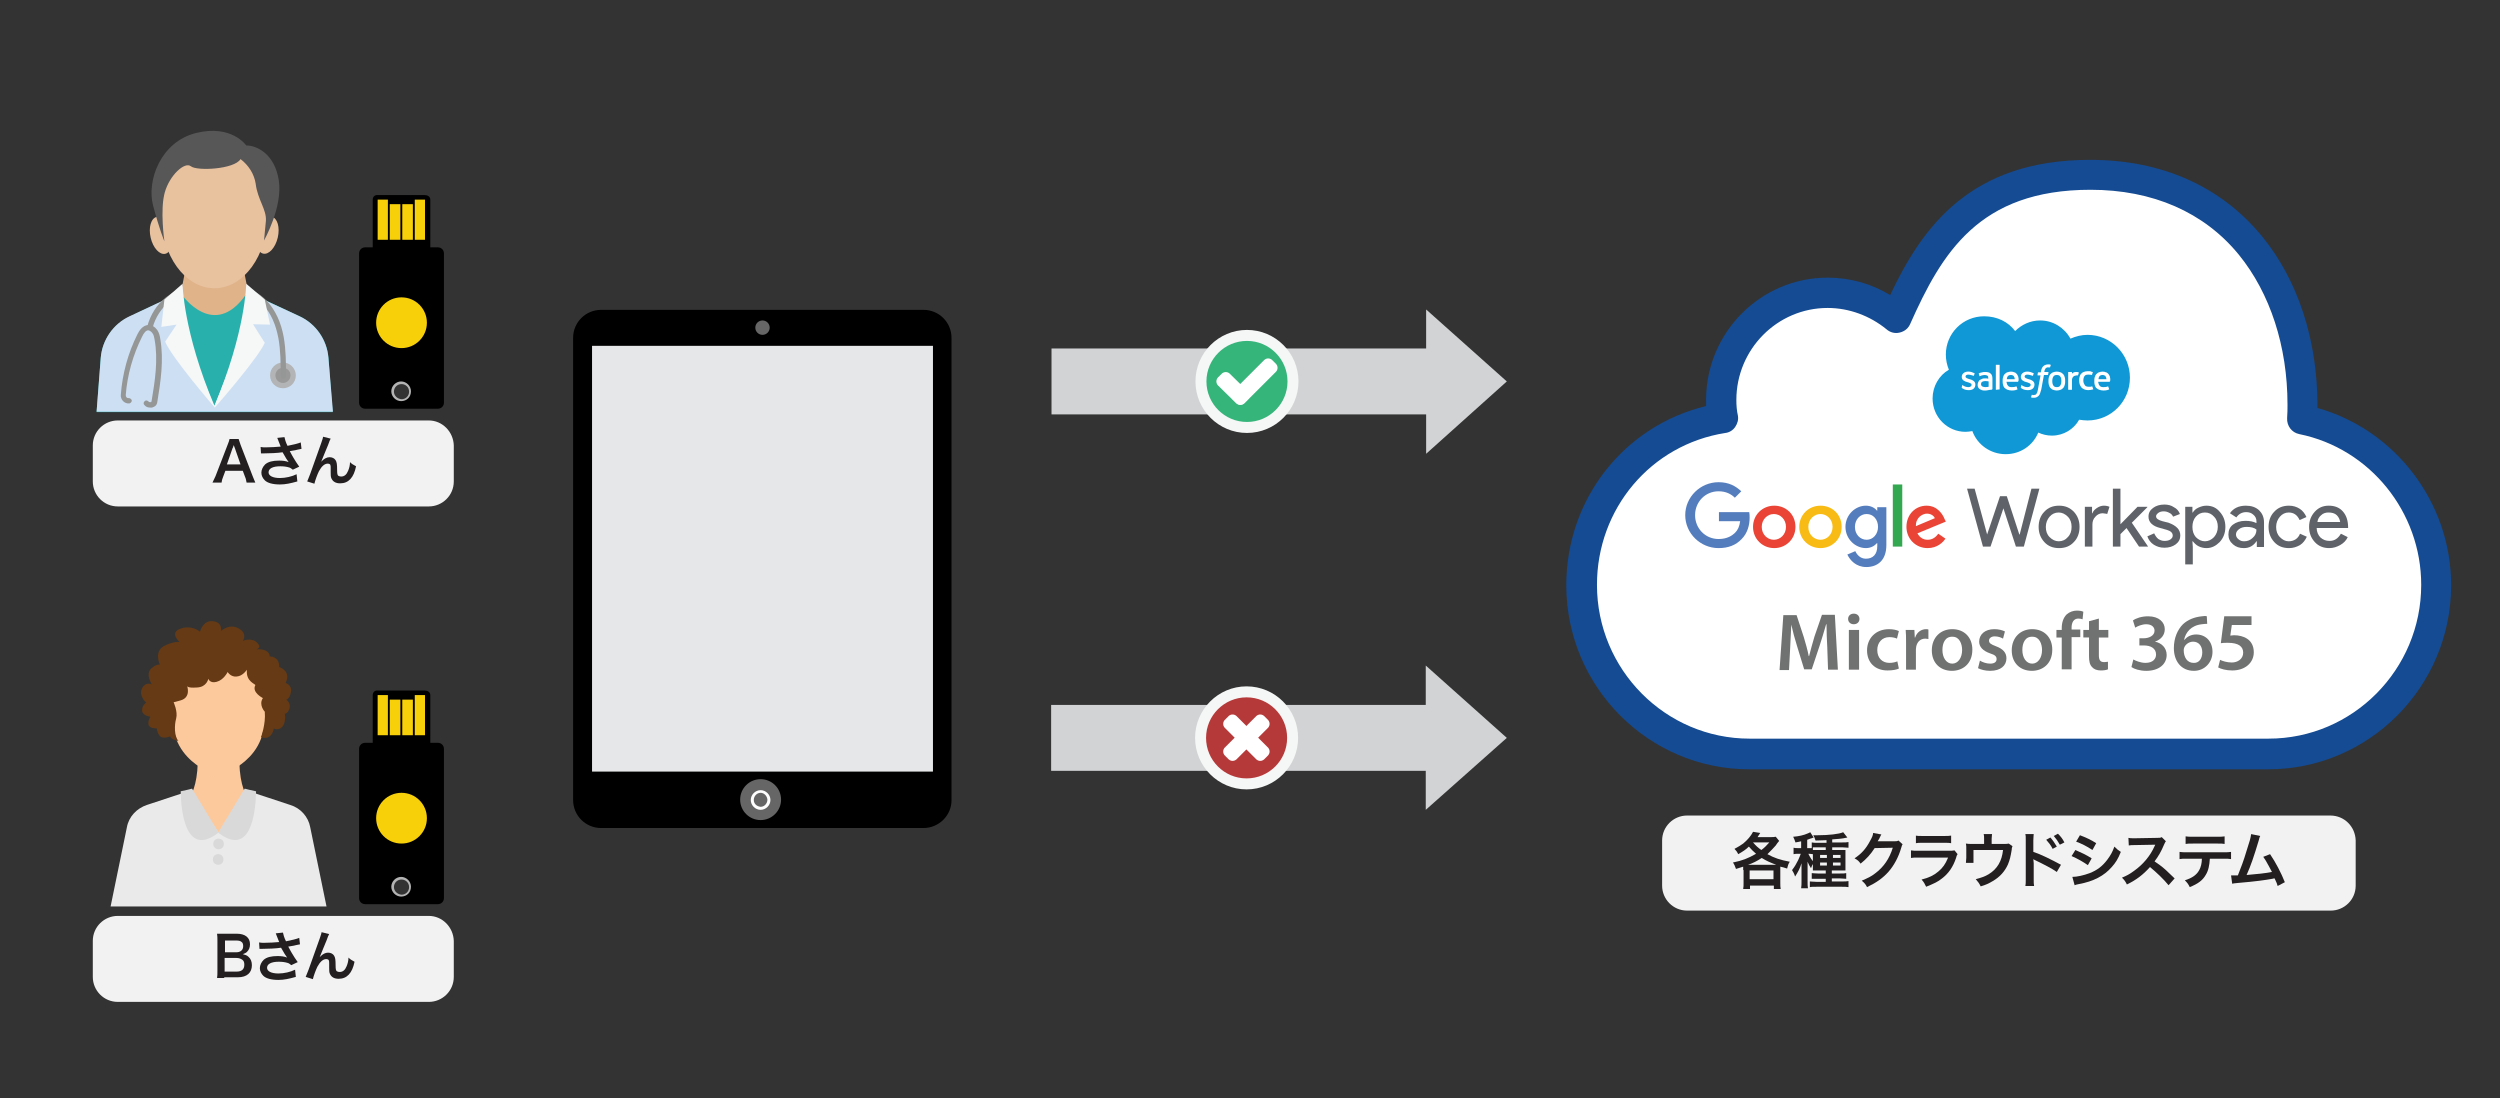 <?xml version="1.0" encoding="utf-8"?>
<!-- Generator: Adobe Illustrator 29.3.1, SVG Export Plug-In . SVG Version: 9.03 Build 55982)  -->
<svg version="1.0" id="Layer_1" xmlns="http://www.w3.org/2000/svg" xmlns:xlink="http://www.w3.org/1999/xlink" x="0px" y="0px"
	 viewBox="0 0 660 290" style="enable-background:new 0 0 660 290;" xml:space="preserve">
<rect x="0" y="0" width="660" height="290" fill="#333333" stroke="none"/>
<style type="text/css">
	.st0{fill:#F2F2F2;}
	.st1{fill:#E0B389;}
	.st2{fill:#28B1AC;}
	.st3{display:none;fill:#707582;}
	.st4{fill:#CDDFF3;}
	.st5{fill:#E8C19F;}
	.st6{fill:#575757;}
	.st7{fill:#B3B4B5;}
	.st8{fill:#999999;}
	.st9{fill:#959696;}
	.st10{fill:#F6F7F7;}
	.st11{fill:#231F20;}
	.st12{fill:none;stroke:#B3B3B4;stroke-miterlimit:10;}
	.st13{clip-path:url(#SVGID_00000058587558247669241380000011873319944134380423_);}
	.st14{fill:#F8D00A;}
	.st15{clip-path:url(#SVGID_00000013891292343313221620000008340564476427523739_);}
	.st16{fill:#FCC99D;}
	.st17{opacity:0.4;fill:#FCC99D;}
	.st18{fill:#653A15;}
	.st19{fill:#EAEAEA;}
	.st20{fill:#D9D9D9;}
	.st21{fill-rule:evenodd;clip-rule:evenodd;fill:#FFFFFF;}
	.st22{fill-rule:evenodd;clip-rule:evenodd;fill:#144B93;}
	.st23{fill:#E6E7E8;}
	.st24{fill:#666666;}
	.st25{fill:#FFFFFF;}
	.st26{fill:#D1D3D4;}
	.st27{fill:#36B57B;}
	.st28{fill:#F5F6F6;}
	.st29{fill:#B63939;}
	.st30{fill:#5F6369;}
	.st31{clip-path:url(#SVGID_00000013179014374454302810000011399156057321129624_);}
	.st32{clip-path:url(#SVGID_00000159442848749338405480000004972652724345803444_);}
	.st33{fill:#547DBE;}
	.st34{fill:#E94435;}
	.st35{fill:#F8BB15;}
	.st36{fill:#34A751;}
	.st37{fill:#707171;}
	.st38{fill:#0F98D5;}
</style>
<g>
	<path class="st0" d="M113.2,111H31.1c-3.6,0-6.6,2.9-6.6,6.6v9.5c0,3.6,2.9,6.6,6.6,6.6h82.1c3.6,0,6.6-2.9,6.6-6.6v-9.5
		C119.7,114,116.8,111,113.2,111z"/>
	<path class="st0" d="M113.2,241.8H31.1c-3.6,0-6.6,2.9-6.6,6.6v9.5c0,3.6,2.9,6.6,6.6,6.6h82.1c3.6,0,6.6-2.9,6.6-6.6v-9.5
		C119.7,244.8,116.8,241.8,113.2,241.8z"/>
	<path class="st0" d="M615.2,215.3H445.4c-3.6,0-6.6,2.9-6.6,6.6v11.9c0,3.6,2.9,6.6,6.6,6.6h169.9c3.6,0,6.6-2.9,6.6-6.6v-11.9
		C621.8,218.2,618.9,215.3,615.2,215.3z"/>
</g>
<g>
	<g>
		<path class="st1" d="M69.8,105.8V79.1l-4.3-2l-1.2-6.2H49l-1.2,6.2l-4.2,2v26.8L69.8,105.8z"/>
		<path class="st2" d="M87.8,108.7l-1.1-14.3c-0.4-4.7-3.3-8.9-7.6-10.9l-12-5.6v3.5h-1.4v1.8H45.6v-5l-11.4,5.4
			c-4.3,2-7.2,6.2-7.6,10.9l-1.1,14.3H87.8z"/>
		<path class="st2" d="M48,77.8c0,0,8.4,12.1,16.9,0h1.4l2.3,6.2l-15.8,5.1l-6-4.2C46.8,84.9,43.9,78.7,48,77.8z"/>
		<path class="st3" d="M86.7,94.4c-0.4-4.7-3.3-8.9-7.6-10.9l-11-5.1c-0.9,5.1-3,9.7-5.3,14.3c-1.1,2.1-2.1,4.3-3,6.4
			c-0.5,1.2-3.2,8.3-3.2,8.3s-4.4-10.8-5.1-12.9c-1.1-2.8-1.9-5.7-3.3-8.3c-0.2-0.5-0.5-0.9-0.8-1.3c-2.4-1-3.7-3-3.6-5.9l-9.6,4.5
			c-4.3,2-7.2,6.2-7.6,10.9l-1.1,14.3h62.4L86.7,94.4z"/>
		<path class="st4" d="M86.7,94.4c-0.4-4.7-3.3-8.9-7.6-10.9l-11-5.1c-0.9,5.1-3,9.7-5.3,14.3c-1.1,2.1-2.1,4.3-3,6.4
			c-0.5,1.2-3.2,8.3-3.2,8.3s-4.4-10.8-5.1-12.9c-1.1-2.8-1.9-5.7-3.3-8.3c-0.2-0.5-0.5-0.9-0.8-1.3c-2.4-1-3.7-3-3.6-5.9l-9.6,4.5
			c-4.3,2-7.2,6.2-7.6,10.9l-1.1,14.3h62.4L86.7,94.4z"/>
		<ellipse transform="matrix(0.228 -0.974 0.974 0.228 -5.98 116.69)" class="st5" cx="70.6" cy="62.1" rx="5" ry="2.8"/>
		<ellipse transform="matrix(0.974 -0.228 0.228 0.974 -13.048 11.333)" class="st5" cx="42.5" cy="62.1" rx="2.8" ry="5"/>
		<ellipse class="st5" cx="56.6" cy="56.8" rx="14" ry="19.3"/>
		<path class="st6" d="M69.7,63.5c0,0,5-8.9,3.9-15.9c-1.1-7-5.8-9.2-8.6-9.2c0,0-3.8-5.6-13.2-3.3c-9.4,2.3-13.1,12.6-11.4,19.1
			s3,9.5,3,9.5s-1.2-8.3,0.1-12.9s5.3-8.2,6.9-6.9c1.6,1.3,11.5,0.8,13.1-1.9c2.1,1.6,3.6,3.9,4,6.5c0.5,4.2,2.9,6.8,2.7,9.8
			C69.9,61.2,69.7,63.5,69.7,63.5z"/>
	</g>
	<path class="st7" d="M78.1,99.1c0,1.9-1.5,3.4-3.4,3.4c-1.9,0-3.4-1.5-3.4-3.4c0-1.9,1.5-3.4,3.4-3.4
		C76.6,95.7,78.1,97.3,78.1,99.1z"/>
	<path class="st8" d="M76.7,99.1c0,1.1-0.9,2-2,2c-1.1,0-2-0.9-2-2c0-1.1,0.9-2,2-2C75.8,97.1,76.7,98,76.7,99.1z"/>
	<path class="st9" d="M74.9,89c-0.7-3.9-2.2-7.1-4.4-9.5c-1.1-1.2-2.4-2.1-3.7-2.8c-0.3,0.4-0.7,0.7-1.1,1.1
		c1.4,0.6,2.7,1.5,3.8,2.7c2,2.2,3.3,5.1,4,8.8c0.6,3.3,0.6,6.7,0.6,10c0,0.4,0.3,0.7,0.7,0.7h0c0.4,0,0.7-0.3,0.7-0.7
		C75.5,95.9,75.5,92.4,74.9,89z"/>
	<g>
		<path class="st9" d="M39.6,107.6c-0.6,0-1.1-0.2-1.5-0.7c-0.3-0.3-0.2-0.7,0.1-1c0.3-0.3,0.7-0.2,1,0.1c0.1,0.1,0.3,0.2,0.5,0.2
			C40,106.1,40,106,40,106c0.9-5.4,1.8-11,0.8-16.4c-0.1-0.6-0.2-1.2-0.6-1.7c-0.3-0.4-0.8-0.7-1.1-0.7c-0.5,0-1.1,0.6-1.6,1.7
			c-2.4,4.8-3.9,10.1-4.3,15.4c0,0.3,0.1,0.5,0.2,0.6c0.2,0.2,0.4,0.2,0.6,0.2c0.4,0,0.7,0.3,0.8,0.6c0,0.4-0.3,0.7-0.6,0.8
			c-0.7,0.1-1.3-0.2-1.7-0.6c-0.4-0.4-0.7-1.1-0.6-1.7c0.4-5.5,1.9-11,4.4-16c0.5-1,1.4-2.3,2.8-2.4c0.9-0.1,1.8,0.5,2.4,1.3
			c0.5,0.7,0.7,1.6,0.8,2.3c1,5.7,0.1,11.4-0.8,16.9c-0.2,1-1.1,1.2-1.4,1.3C39.9,107.6,39.7,107.6,39.6,107.6z"/>
	</g>
	<path class="st9" d="M46.6,76.7c-1,0.5-1.9,1.1-2.8,1.8c-2.4,1.9-4.1,4.6-4.9,7.6c-0.1,0.4,0.1,0.8,0.5,0.9c0.1,0,0.1,0,0.2,0
		c0.3,0,0.6-0.2,0.7-0.5c0.7-2.7,2.3-5.1,4.4-6.9c0.9-0.8,2-1.4,3.1-1.8C47.4,77.4,47,77.1,46.6,76.7z"/>
	<path class="st10" d="M69.9,79.1L65,74.9l0,0c0,0-0.1,12.6-8.4,32.2c-8.3-19.6-8.4-32.2-8.4-32.2l0,0l-4.8,4.2l-0.8,7.2l4-0.6
		l-3,4.5c1.7,4.2,13.1,17.4,13.1,17.4c1.8-2,11.6-13.4,13.2-17.1l-3.1-4.9l4.5,0.1L69.9,79.1z"/>
</g>
<g>
	<path class="st11" d="M65.1,127.4c-0.1-0.5-0.2-1.1-0.4-1.5l-0.6-1.6h-4.6l-0.6,1.6c-0.3,0.7-0.3,0.9-0.4,1.5h-2.4
		c0.2-0.4,0.5-1,0.8-1.7l3.2-8.3c0.3-0.7,0.4-1.1,0.5-1.5H63c0.1,0.3,0.2,0.6,0.5,1.5l3.2,8.3c0.4,0.9,0.5,1.3,0.7,1.7H65.1z
		 M62,118.3c-0.1-0.2-0.1-0.3-0.3-0.8c-0.2,0.7-0.2,0.7-0.3,0.8l-1.5,4.3h3.6L62,118.3z"/>
	<path class="st11" d="M68.8,118c0.4,0.1,0.8,0.1,1.4,0.1c1.1,0,3-0.1,3.9-0.2c-0.2-0.6-0.9-2.2-0.9-2.3l1.9-0.2
		c0.1,0.5,0.3,1.3,0.8,2.3c1.5-0.3,2.8-0.6,3.5-0.9l0.2,1.7c-0.4,0.1-0.5,0.1-1,0.2c-0.2,0.1-0.9,0.2-2.1,0.4c0.5,1,0.9,1.6,1,1.8
		c0.4,0.7,1,1.6,1.5,2.3l-1.7,0.8c-0.4-0.3-0.6-0.5-1-0.6c-0.7-0.2-1.4-0.3-2.3-0.3c-2,0-3.1,0.6-3.1,1.6c0,0.9,1.1,1.5,3,1.5
		c1.5,0,3.2-0.4,4.4-1l0.2,1.9c-1.8,0.5-3.1,0.8-4.6,0.8c-1.9,0-3.3-0.4-4-1.1c-0.5-0.5-0.9-1.2-0.9-2c0-0.8,0.4-1.6,1-2.2
		c0.8-0.7,2-1,3.7-1c0.9,0,1.8,0.1,2.5,0.4c-0.6-0.8-0.6-0.9-1.6-2.6c-1.3,0.2-3.4,0.3-5.1,0.3c-0.4,0-0.4,0-0.6,0L68.8,118z"/>
	<path class="st11" d="M84.8,121.9c0.1-0.1,0.1-0.1,0.3-0.3c0.5-0.5,1.2-0.9,1.9-0.9c0.7,0,1.3,0.3,1.6,0.8c0.3,0.5,0.4,1,0.4,2.6
		c0,1,0.1,1.3,0.3,1.5c0.2,0.1,0.4,0.2,0.8,0.2c0.8,0,1.4-0.5,1.8-1.5c0.3-0.7,0.5-1.5,0.5-2.3c0.5,0.5,0.7,0.6,1.6,1.1
		c-0.6,3-2,4.5-4.2,4.5c-1.1,0-1.9-0.4-2.3-1.3c-0.2-0.4-0.2-0.9-0.2-1.6c0,0,0-0.1,0-0.1c0-0.5,0-0.9,0-1c0-0.4,0-0.7-0.1-0.9
		c-0.1-0.2-0.4-0.3-0.7-0.3c-0.8,0-1.6,0.7-2.3,2c-0.4,0.8-1,2.4-1.2,3.3l-1.9-0.6c0.2-0.4,0.3-0.8,0.8-2c3.3-9.2,3.3-9.2,3.4-9.8
		l2,0.5c-0.2,0.4-0.3,0.5-0.7,1.7C85.7,119.6,85.1,121.2,84.8,121.9L84.8,121.9z"/>
</g>
<g>
	<path class="st12" d="M103.5,103.4c0-1.4,1.1-2.5,2.5-2.5c1.4,0,2.5,1.1,2.5,2.5c0,1.4-1.1,2.5-2.5,2.5
		C104.6,105.8,103.5,104.7,103.5,103.4L103.5,103.4z"/>
	<g>
		<defs>
			<rect id="SVGID_1_" x="94.8" y="51.5" width="22.4" height="56.5"/>
		</defs>
		<clipPath id="SVGID_00000083769541086975101270000000808606339495165060_">
			<use xlink:href="#SVGID_1_"  style="overflow:visible;"/>
		</clipPath>
		<path style="clip-path:url(#SVGID_00000083769541086975101270000000808606339495165060_);" d="M105.9,105.9
			c-1.4,0-2.6-1.2-2.6-2.6c0-1.4,1.2-2.6,2.6-2.6c1.4,0,2.6,1.2,2.6,2.6C108.5,104.8,107.4,105.9,105.9,105.9L105.9,105.9z
			 M96.4,107.9l19.2,0c0.9,0,1.6-0.7,1.6-1.6l0-12.3l0-14.8l0-12.3c0-0.9-0.7-1.6-1.6-1.6l-2,0l0-12.6c0-0.8-0.7-1.2-1.5-1.2
			c-3.1,0-12.6,0-12.6,0c-0.6,0-1.1,0.5-1.1,1.2l0,12.6l-2,0c-0.9,0-1.6,0.7-1.6,1.6l0,12.3V94l0,12.3
			C94.8,107.2,95.5,107.9,96.4,107.9L96.4,107.9z"/>
	</g>
	<polygon class="st14" points="99.7,52.7 102.4,52.7 102.4,63.3 99.7,63.3 99.7,52.7 	"/>
	<polygon class="st14" points="109.5,52.7 112.2,52.7 112.2,63.3 109.5,63.3 109.5,52.7 	"/>
	<polygon class="st14" points="102.9,53.9 105.7,53.9 105.7,63.3 102.9,63.3 102.9,53.9 	"/>
	<polygon class="st14" points="106.2,53.9 109,53.9 109,63.3 106.2,63.3 106.2,53.9 	"/>
	<path class="st14" d="M99.3,85.2c0-3.7,3-6.7,6.7-6.7c3.7,0,6.7,3,6.7,6.7c0,3.7-3,6.7-6.7,6.7C102.3,91.9,99.3,88.9,99.3,85.2
		L99.3,85.2z"/>
</g>
<g>
	<path class="st11" d="M59.2,258.2c-0.8,0-1.3,0-1.9,0c0.1-0.6,0.1-1,0.1-2v-7.9c0-0.7,0-1.2-0.1-1.8c0.6,0,0.8,0,1.8,0h3.4
		c2.2,0,3.5,1,3.5,2.8c0,0.9-0.3,1.5-0.8,2c-0.3,0.3-0.6,0.4-1.1,0.6c0.7,0.2,1.1,0.3,1.5,0.7c0.6,0.5,0.9,1.3,0.9,2.2
		c0,2-1.3,3.2-3.7,3.2H59.2z M62.4,251.4c1.1,0,1.8-0.6,1.8-1.6c0-0.5-0.1-0.9-0.4-1.1c-0.3-0.3-0.8-0.4-1.4-0.4h-3v3.1H62.4z
		 M59.4,256.5h3.1c1.3,0,2-0.6,2-1.8c0-0.6-0.1-1-0.5-1.3c-0.4-0.3-0.9-0.5-1.6-0.5h-3.1V256.5z"/>
	<path class="st11" d="M68.4,248.8c0.4,0.1,0.8,0.1,1.4,0.1c1.1,0,3-0.1,3.9-0.2c-0.2-0.6-0.9-2.2-0.9-2.3l1.9-0.2
		c0.1,0.5,0.3,1.3,0.8,2.3c1.5-0.3,2.8-0.6,3.5-0.9l0.2,1.7c-0.4,0.1-0.5,0.1-1,0.2c-0.2,0.1-0.9,0.2-2.1,0.4c0.5,1,0.9,1.6,1,1.8
		c0.4,0.7,1,1.6,1.5,2.3l-1.7,0.8c-0.4-0.3-0.6-0.5-1-0.6c-0.7-0.2-1.4-0.3-2.3-0.3c-2,0-3.1,0.6-3.1,1.6c0,0.9,1.1,1.5,3,1.5
		c1.5,0,3.2-0.4,4.4-1l0.2,1.9c-1.8,0.5-3.1,0.8-4.6,0.8c-1.9,0-3.3-0.4-4-1.1c-0.5-0.5-0.9-1.2-0.9-2c0-0.8,0.4-1.6,1-2.2
		c0.8-0.7,2-1,3.7-1c0.9,0,1.8,0.1,2.5,0.4c-0.6-0.8-0.6-0.9-1.6-2.6c-1.3,0.2-3.4,0.3-5.1,0.3c-0.4,0-0.4,0-0.6,0L68.4,248.8z"/>
	<path class="st11" d="M84.4,252.7c0.1-0.1,0.1-0.1,0.3-0.3c0.5-0.5,1.2-0.9,1.9-0.9c0.7,0,1.3,0.3,1.6,0.8c0.3,0.5,0.4,1,0.4,2.6
		c0,1,0.1,1.3,0.3,1.5c0.2,0.1,0.4,0.2,0.8,0.2c0.8,0,1.4-0.5,1.8-1.5c0.3-0.7,0.5-1.5,0.5-2.3c0.5,0.5,0.7,0.6,1.6,1.1
		c-0.6,3-2,4.5-4.2,4.5c-1.1,0-1.9-0.4-2.3-1.3c-0.2-0.4-0.2-0.9-0.2-1.6c0,0,0-0.1,0-0.1c0-0.5,0-0.9,0-1c0-0.4,0-0.7-0.1-0.9
		c-0.1-0.2-0.4-0.3-0.7-0.3c-0.8,0-1.6,0.7-2.3,2c-0.4,0.8-1,2.4-1.2,3.3l-1.9-0.6c0.2-0.4,0.3-0.8,0.8-2c3.3-9.2,3.3-9.2,3.4-9.8
		l2,0.5c-0.2,0.4-0.3,0.5-0.7,1.7C85.3,250.4,84.7,252,84.4,252.7L84.4,252.7z"/>
</g>
<g>
	<path class="st12" d="M103.5,234.2c0-1.4,1.1-2.5,2.5-2.5c1.4,0,2.5,1.1,2.5,2.5s-1.1,2.5-2.5,2.5
		C104.6,236.6,103.5,235.5,103.5,234.2L103.5,234.2z"/>
	<g>
		<defs>
			<rect id="SVGID_00000102525841553858827150000003088327473860202923_" x="94.8" y="182.3" width="22.4" height="56.5"/>
		</defs>
		<clipPath id="SVGID_00000114036469133114674650000018168213206049936518_">
			<use xlink:href="#SVGID_00000102525841553858827150000003088327473860202923_"  style="overflow:visible;"/>
		</clipPath>
		<path style="clip-path:url(#SVGID_00000114036469133114674650000018168213206049936518_);" d="M105.9,236.7
			c-1.4,0-2.6-1.2-2.6-2.6c0-1.4,1.2-2.6,2.6-2.6c1.4,0,2.6,1.2,2.6,2.6C108.5,235.6,107.4,236.7,105.9,236.7L105.9,236.7z
			 M96.4,238.7l19.2,0c0.9,0,1.6-0.7,1.6-1.6l0-12.3l0-14.8l0-12.3c0-0.9-0.7-1.6-1.6-1.6l-2,0l0-12.6c0-0.8-0.7-1.2-1.5-1.2
			c-3.1,0-12.6,0-12.6,0c-0.6,0-1.1,0.5-1.1,1.2l0,12.6l-2,0c-0.9,0-1.6,0.7-1.6,1.6l0,12.3v14.8l0,12.3
			C94.8,238,95.5,238.7,96.4,238.7L96.4,238.7z"/>
	</g>
	<polygon class="st14" points="99.7,183.5 102.4,183.5 102.4,194.1 99.7,194.1 99.7,183.5 	"/>
	<polygon class="st14" points="109.5,183.5 112.2,183.5 112.2,194.1 109.5,194.1 109.5,183.5 	"/>
	<polygon class="st14" points="102.9,184.7 105.7,184.7 105.7,194.1 102.9,194.1 102.9,184.7 	"/>
	<polygon class="st14" points="106.2,184.7 109,184.7 109,194.1 106.2,194.1 106.2,184.7 	"/>
	<path class="st14" d="M99.3,216c0-3.7,3-6.7,6.7-6.7c3.7,0,6.7,3,6.7,6.7c0,3.7-3,6.7-6.7,6.7C102.3,222.7,99.3,219.7,99.3,216
		L99.3,216z"/>
</g>
<g>
	<g>
		<g>
			<g>
				<path class="st16" d="M63.2,199h-5.5h-5.5c0.4,13.4-5.4,14.4-5.4,14.4C50.4,218,57.5,225,57.5,225s7.4-6.6,11.1-11.6
					C68.6,213.4,62.8,212.4,63.2,199z"/>
				<path class="st17" d="M63.5,200.7c0-1,0-2,0-3.2h-5.8h-5.8c0,1.2,0,2.2,0,3.2c0.8,2.6,3.1,4.5,5.8,4.5
					C60.4,205.2,62.7,203.3,63.5,200.7z"/>
			</g>
			<g>
				<path class="st16" d="M73.7,185.4c-0.6-0.6-1.9-0.1-1.9-0.1s-0.3-6-3-9.6c-3.1-4.3-11-4-11-4s-7.8-0.3-11,4
					c-2.7,3.7-3,9.6-3,9.6s-1.3-0.5-1.9,0.1c-0.6,0.6-1.1,1.5,0.1,4.5c1.2,3,3.9,3,3.9,3c1.2,6.1,5.9,9,7.3,9.9
					c1.4,1,4.5,1.4,4.5,1.4s3.2-0.4,4.5-1.4c1.4-1,6.1-3.8,7.3-9.9c0,0,2.7,0,3.9-3C74.7,186.9,74.2,186,73.7,185.4z"/>
				<path class="st18" d="M65.2,176.8c0,0-1.1,1.7-2.7,1.8c-1.6,0.2-2.4-1.2-2.4-1.2s-1,2.1-2.9,2.6c-1.8,0.5-2.2-0.8-2.2-0.8
					s-0.4,2.2-3,2.3c-2.6,0.2-2.6-0.4-2.6-0.4s1.1,3-1.7,3.8c-2.7,0.8-1.9,0.4-1.9,0.4s1.2,2.6,0.7,4.4c-0.5,1.8-0.5,4.7,0.6,5.9
					c0,0-1.9-0.3-2.2-1.2c0,0-2,0.9-2.8-0.2c-0.8-1.1-0.7-1.9-0.7-1.9s-2,0.1-2.2-1c-0.2-1.1,0.5-2.1,0.5-2.1s-2.2-0.2-2.2-1.7
					c0-1.4,1.1-2,1.1-2s-2.1-1.8-1.1-3.8c1-1.9,2.6-1,2.6-1s-1.8-2.7-0.2-4.2c1.6-1.4,2.3-1,2.3-1s-1.6-3.4,1-4.9
					c2.6-1.4,4.2-1.1,4.2-1.1s-2.6-2.3-0.1-3.4c2.5-1.1,4.8,0,5.5,0.7c0,0,0.7-3.1,3.4-2.8c2.7,0.3,2.1,2.6,2.1,2.6s2.2-2.1,4.7-0.7
					c2.5,1.4,1.1,3.3,1.1,3.3s2.2-1,3.7,0.4c1.5,1.4-0.1,1.8-0.1,1.8s3.4-0.3,3.5,1.9c0,0,2.6-0.1,2.5,2.8c0,0,3.3,1,1.7,4.2
					c0,0,1.8,0.6,1.4,2.4c-0.3,1.8-1.2,2-1.2,2s1.3,1,0.8,2.4c-0.5,1.4-1.2,1.3-1.2,1.3s0.4,2.5-0.8,3.6c-1.2,1-2.1,0.3-2.1,0.3
					s-0.5,3.4-3.4,2.3c0,0,1.3-3.4,1-6.7c0,0-1.7-1.8-0.5-3.6c0,0-3-1.5-2-3.4C67.6,180.6,64.8,180,65.2,176.8z"/>
			</g>
		</g>
		<g>
			<path class="st19" d="M81.9,218.4c-0.5-2.8-2.6-5.1-5.3-5.9l-11.5-3.8l-7.4,11.1l-7.4-11.1l-11.5,3.8c-2.7,0.9-4.8,3.1-5.3,5.9
				l-4.3,20.9h28.5h28.5L81.9,218.4z"/>
			<circle class="st20" cx="57.6" cy="226.9" r="1.4"/>
			<circle class="st20" cx="57.7" cy="222.8" r="1.4"/>
			<g>
				<path class="st20" d="M50.7,208.2c0,0-2.3,0.6-3,0.7c0.1,5.9,1.5,17.5,10,10.9L50.7,208.2z"/>
				<path class="st20" d="M64.6,208.2c0,0,2.3,0.6,3,0.7c-0.1,5.9-1.5,17.5-10,10.9L64.6,208.2z"/>
			</g>
		</g>
	</g>
</g>
<g>
	<path class="st21" d="M643.1,154.5c0,24.7-19.8,44.6-44.3,44.6h-137c-24.5,0-44.3-20-44.3-44.6c0-22.3,16.2-40.7,37.3-44.1
		c-0.3-1.6-0.4-3.2-0.4-4.8c0-15.6,12.6-28.3,28.1-28.3c6.9,0,13.3,2.5,18.1,6.7c8.7-19.8,19.9-37.8,51.2-37.8c38,0,56,29.5,56,60.7
		c0,1.3-0.1,2.6-0.1,3.9C627.9,114.9,643.1,132.9,643.1,154.5"/>
	<path class="st22" d="M598.8,203.1h-137c-26.6,0-48.3-21.8-48.3-48.6c0-22.8,15.3-42.1,36.9-47.3c0-0.5,0-1.1,0-1.6
		c0-17.8,14.4-32.3,32.1-32.3c5.9,0,11.6,1.6,16.5,4.6c8.5-18,21.2-35.7,52.8-35.7c18.9,0,34.5,7,45.3,20.1
		c9.5,11.5,14.7,27.4,14.7,44.6c0,0.3,0,0.5,0,0.8c20.6,5.8,35.3,25,35.3,46.8C647.1,181.3,625.4,203.1,598.8,203.1z M482.5,81.3
		c-13.3,0-24.1,10.9-24.1,24.3c0,1.4,0.1,2.8,0.4,4.1c0.2,1.1-0.1,2.1-0.7,3c-0.6,0.9-1.6,1.5-2.6,1.6c-19.7,3.1-33.9,20-33.9,40.1
		c0,22.4,18.1,40.6,40.3,40.6h137c22.2,0,40.3-18.2,40.3-40.6c0-19.2-13.5-36-32.2-39.8c-2-0.4-3.3-2.2-3.2-4.2
		c0.1-1.3,0.1-2.5,0.1-3.6c0-15.4-4.6-29.4-12.8-39.5c-9.2-11.3-22.8-17.2-39.2-17.2c-29.5,0-39.3,16.8-47.6,35.4
		c-0.5,1.2-1.5,2-2.8,2.3c-1.2,0.3-2.5,0-3.5-0.9C493.7,83.4,488.2,81.3,482.5,81.3z"/>
</g>
<g>
	<path d="M243.8,218.6h-85.1c-4.1,0-7.4-3.3-7.4-7.4V89.2c0-4.1,3.3-7.4,7.4-7.4h85.1c4.1,0,7.4,3.3,7.4,7.4v121.9
		C251.3,215.2,247.9,218.6,243.8,218.6z"/>
	<path class="st23" d="M156.3,91.3h90v112.4h-90V91.3z"/>
	<circle class="st24" cx="201.3" cy="86.5" r="1.9"/>
	<circle class="st24" cx="200.8" cy="211.1" r="5.4"/>
	<path class="st25" d="M200.8,213.8c-1.4,0-2.6-1.2-2.6-2.6c0-1.4,1.2-2.6,2.6-2.6s2.6,1.2,2.6,2.6
		C203.4,212.6,202.2,213.8,200.8,213.8L200.8,213.8z M200.8,209.3c-1,0-1.8,0.9-1.8,1.9c0,1,0.8,1.7,1.8,1.8c1,0,1.8-0.9,1.8-1.9
		C202.5,210.1,201.7,209.3,200.8,209.3z"/>
</g>
<rect x="277.6" y="92" class="st26" width="102.3" height="17.4"/>
<polygon class="st26" points="397.8,100.7 376.5,81.7 376.5,119.8 "/>
<rect x="277.5" y="186.1" class="st26" width="102.3" height="17.4"/>
<polygon class="st26" points="397.8,194.8 376.4,175.7 376.4,213.8 "/>
<g>
	<path class="st27" d="M341.4,100.7c0,6.7-5.4,12.2-12.2,12.2c-6.7,0-12.2-5.4-12.2-12.2c0-6.7,5.4-12.2,12.2-12.2c0,0,0,0,0,0
		C335.9,88.6,341.4,94,341.4,100.7z"/>
	<path class="st28" d="M329.2,114.3c-7.5,0-13.6-6.1-13.6-13.6c0-7.5,6.1-13.6,13.6-13.6c7.5,0,13.6,6.1,13.6,13.6c0,0,0,0,0,0
		C342.8,108.2,336.7,114.3,329.2,114.3z M329.2,90c-5.9,0-10.7,4.8-10.7,10.7c0,5.9,4.8,10.7,10.7,10.7c5.9,0,10.7-4.8,10.7-10.7
		c0,0,0,0,0,0C339.9,94.8,335.1,90,329.2,90z"/>
	<path class="st25" d="M329.5,103.4c0.5,0.6,0.5,1.4,0,2l-1.1,1.1c-0.6,0.5-1.4,0.5-2,0l-4.9-4.8c-0.5-0.6-0.5-1.4,0-2l1.1-1.1
		c0.6-0.5,1.4-0.5,2,0L329.5,103.4z"/>
	<path class="st25" d="M333.8,95c0.6-0.5,1.4-0.5,2,0l1.1,1.1c0.5,0.6,0.5,1.4,0,2l-8.4,8.4c-0.6,0.5-1.4,0.5-2,0l-1.1-1.1
		c-0.5-0.6-0.5-1.4,0-2L333.8,95z"/>
</g>
<g>
	<path class="st29" d="M341.2,194.8c0,6.7-5.4,12.2-12.2,12.2c-6.7,0-12.2-5.4-12.2-12.2s5.4-12.2,12.2-12.2c0,0,0,0,0,0
		C335.8,182.6,341.2,188.1,341.2,194.8z"/>
	<path class="st28" d="M329.1,208.4c-7.5,0-13.6-6.1-13.6-13.6s6.1-13.6,13.6-13.6c7.5,0,13.6,6.1,13.6,13.6
		C342.7,202.3,336.6,208.4,329.1,208.4L329.1,208.4z M329.1,184.1c-5.9,0-10.7,4.8-10.7,10.7s4.8,10.7,10.7,10.7
		c5.9,0,10.7-4.8,10.7-10.7C339.8,188.9,335,184.1,329.1,184.1z"/>
	<path class="st25" d="M331.7,189c0.6-0.5,1.4-0.5,2,0l1.1,1.1c0.5,0.6,0.5,1.4,0,2l-8.4,8.4c-0.6,0.5-1.4,0.5-2,0l-1.1-1.1
		c-0.5-0.6-0.5-1.4,0-2L331.7,189z"/>
	<path class="st25" d="M323.3,192.1c-0.5-0.6-0.5-1.4,0-2l1.1-1.1c0.6-0.5,1.4-0.5,2,0l8.4,8.4c0.5,0.6,0.5,1.4,0,2l-1.1,1.1
		c-0.6,0.5-1.4,0.5-2,0L323.3,192.1z"/>
</g>
<g>
	<path class="st11" d="M460.2,229.7c0-0.3,0-0.6,0-0.9c-0.7,0.2-1,0.3-1.9,0.6c-0.3-0.8-0.4-1.1-0.8-1.7c2.5-0.5,4-1.1,6.1-2.3
		c-0.8-0.7-1.3-1.2-1.9-1.9c-0.8,0.8-1.6,1.3-2.8,2c-0.3-0.6-0.5-0.9-1-1.4c1.1-0.6,1.6-0.9,2.3-1.4c1.2-1,2.1-2.1,2.6-3.1l1.9,0.3
		c-0.4,0.6-0.5,0.8-0.7,1.1h3.4c0.6,0,1,0,1.4-0.1l0.9,1.1c-0.2,0.3-0.4,0.4-0.9,1.2c-0.5,0.6-1.4,1.5-2.2,2.3c1.8,1,3.3,1.5,5.9,2
		c-0.4,0.6-0.5,1-0.7,1.8c-0.9-0.3-1.3-0.4-1.8-0.5c0,0.3,0,0.6,0,1.1v3.2c0,0.7,0,1.1,0.1,1.6h-1.8v-0.9h-6.3v0.9h-1.8
		c0.1-0.5,0.1-1,0.1-1.6V229.7z M468.9,228.3c-1.8-0.7-2.5-1-3.8-1.8c-1.2,0.8-2.4,1.4-3.6,1.8h7.1H468.9z M461.9,232.1h6.3v-2.3
		h-6.3V232.1z M462.8,222.4c0.8,0.9,1.3,1.4,2.2,2c0.8-0.6,1.3-1.1,2.1-2L462.8,222.4L462.8,222.4z"/>
	<path class="st11" d="M478.6,225.5c-0.3,0-0.6-0.1-1-0.1h-0.2c0.6,1.2,0.9,1.6,1.5,2.3c-0.4,0.5-0.6,0.9-0.8,1.5
		c-0.4-0.6-0.6-1-0.9-1.7c0,0.4,0,0.5,0,0.9c0,0.1,0,0.3,0,0.5c0,0.3,0,0.5,0,0.6v3.1c0,0.9,0,1.4,0.1,1.9h-1.8
		c0.1-0.6,0.1-1.1,0.1-1.9v-2.5c0-0.8,0-0.8,0-1.2c0-0.4,0-0.6,0-1c-0.4,1.3-0.9,2.3-1.7,3.5c-0.2-0.7-0.5-1.2-0.8-1.7
		c0.7-0.9,1.1-1.6,1.6-2.6c0.3-0.6,0.5-1.2,0.7-1.7h-0.7c-0.4,0-0.8,0-1.2,0.1v-1.7c0.4,0.1,0.7,0.1,1.2,0.1h0.8v-1.8
		c-0.5,0.1-0.8,0.2-1.5,0.3c-0.2-0.6-0.3-0.9-0.6-1.5c1.4-0.1,2.8-0.4,3.9-0.9c0.3-0.1,0.4-0.2,0.6-0.3l0.9,1.4
		c-0.1,0-0.4,0.2-0.9,0.3c-0.2,0.1-0.3,0.1-0.8,0.3v2.2h0.3c0.4,0,0.6,0,0.9,0v-1.5c0.4,0.1,0.9,0.1,1.5,0.1h2.4v-0.7
		c-0.9,0-1.4,0.1-2.9,0.1c-0.2-0.6-0.3-0.9-0.6-1.4c0.6,0,1.1,0,1.3,0c2.6,0,5.6-0.3,6.6-0.8l1.1,1.4c-0.1,0-0.1,0-0.5,0.1
		c-0.8,0.2-2.1,0.3-3.5,0.4v0.8h2.7c0.6,0,1.2,0,1.6-0.1v1.5c-0.4,0-0.9-0.1-1.5-0.1h-2.8v0.7h2c0.8,0,1.1,0,1.5,0
		c0,0.4,0,0.6,0,1.3v2.6c0,0.8,0,1.1,0,1.5c-0.4,0-0.7,0-1.4,0h-2.2v0.8h2.2c0.8,0,1.2,0,1.6-0.1v1.5c-0.5,0-1-0.1-1.6-0.1h-2.2v0.8
		h2.7c0.7,0,1.3,0,1.7-0.1v1.6c-0.5-0.1-1-0.1-1.8-0.1h-6.6c-0.8,0-1.4,0-1.8,0.1v-1.5c0.4,0,1,0.1,1.7,0.1h2.5v-0.8h-2.1
		c-0.7,0-1.1,0-1.6,0v-1.5c0.4,0,0.8,0.1,1.6,0.1h2.1v-0.8h-2c-0.7,0-1,0-1.4,0c0-0.4,0-0.8,0-1.5v-2.5c0-0.7,0-1,0-1.4
		c0.4,0,0.8,0,1.5,0h1.9v-0.7H480c-0.5,0-1,0-1.4,0V225.5z M480.5,225.7v0.8h1.8v-0.8H480.5z M480.5,227.7v0.8h1.8v-0.8H480.5z
		 M485.9,226.5v-0.8h-2v0.8H485.9z M485.9,228.5v-0.8h-2v0.8H485.9z"/>
	<path class="st11" d="M502.3,222.9c-0.2,0.2-0.2,0.4-0.4,1c-0.7,2.4-1.9,4.6-3.3,6.2c-1.5,1.7-3.2,2.9-5.7,4.1
		c-0.4-0.8-0.7-1.1-1.4-1.7c1.6-0.7,2.5-1.1,3.5-1.9c2.3-1.7,3.8-3.9,4.7-6.8l-4.8,0.1c-1,1.6-2.2,2.9-3.7,4.1
		c-0.5-0.7-0.7-0.9-1.6-1.4c1.8-1.2,3-2.5,4.1-4.6c0.5-0.9,0.8-1.5,0.8-2.1l2.2,0.4c-0.1,0.1-0.1,0.1-0.3,0.5c0,0.1,0,0.1-0.2,0.4
		c0,0.1,0,0.1-0.2,0.4c-0.1,0.2-0.1,0.2-0.3,0.5c0.2,0,0.5,0,0.8,0l3.5,0c0.6,0,0.8,0,1.2-0.2L502.3,222.9z"/>
	<path class="st11" d="M516.8,225.5c-0.2,0.3-0.3,0.5-0.4,1c-0.8,2.4-2,4.1-3.7,5.4c-1.1,0.9-2.2,1.4-4.2,2.2
		c-0.4-0.8-0.5-1.1-1.2-1.9c2-0.5,3.2-1.1,4.4-2.1c1.2-1,1.9-2,2.6-3.7h-7.8c-1.1,0-1.5,0-2,0.1v-2c0.6,0.1,1,0.1,2.1,0.1h7.6
		c1,0,1.3,0,1.8-0.1L516.8,225.5z M505.7,220.6c0.5,0.1,0.9,0.1,1.9,0.1h5.6c1,0,1.3,0,1.9-0.1v2c-0.5-0.1-0.8-0.1-1.8-0.1h-5.7
		c-1,0-1.3,0-1.8,0.1V220.6z"/>
	<path class="st11" d="M531.3,223.4c-0.1,0.3-0.2,0.4-0.2,0.9c-0.3,1.8-0.5,2.7-1,3.9c-0.8,1.8-2.1,3.3-4,4.4c-1,0.6-1.8,1-3.2,1.4
		c-0.4-0.8-0.6-1.1-1.3-1.9c1.5-0.4,2.4-0.7,3.4-1.3c2.3-1.4,3.5-3.5,3.8-6.4h-7.8v2.1c0,0.5,0,0.9,0,1.3H519c0-0.4,0.1-0.9,0.1-1.3
		v-2.3c0-0.7,0-1.1-0.1-1.5c0.6,0.1,0.8,0.1,1.7,0.1h3.1v-1.4c0-0.5,0-0.8-0.1-1.2h2.2c0,0.3-0.1,0.7-0.1,1.2v1.4h2.9
		c1.2,0,1.2,0,1.6-0.1L531.3,223.4z"/>
	<path class="st11" d="M534.7,233.9c0.1-0.4,0.1-0.9,0.1-1.8v-10.3c0-0.9,0-1.2-0.1-1.6h2.2c0,0.4-0.1,0.7-0.1,1.7v3
		c1.9,0.6,4.7,2,7.3,3.4l-1.1,1.9c-1.1-0.8-3.4-2-5.7-3.1c-0.4-0.2-0.4-0.2-0.5-0.3c0,0.4,0.1,0.7,0.1,1.1v4.2c0,0.9,0,1.3,0.1,1.8
		H534.7z M541.3,221.1c0.7,0.8,1.1,1.4,1.7,2.4l-1.1,0.6c-0.5-1-1-1.6-1.7-2.4L541.3,221.1z M543.8,223c-0.5-0.9-1-1.6-1.6-2.3
		l1.1-0.6c0.7,0.7,1.2,1.3,1.7,2.3L543.8,223z"/>
	<path class="st11" d="M547.9,224.4c1.6,0.7,2.9,1.3,4.3,2.2l-1,1.8c-1.3-0.9-2.7-1.7-4.3-2.4L547.9,224.4z M547.1,231.5
		c1.2,0,3-0.4,4.6-1c2-0.8,3.3-1.8,4.6-3.5c0.9-1.2,1.4-2.1,1.9-3.5c0.7,0.7,0.9,0.9,1.7,1.4c-0.7,1.8-1.4,2.9-2.4,4
		c-2,2.3-4.8,3.8-8.7,4.5c-0.6,0.1-0.8,0.2-1.1,0.3L547.1,231.5z M549.1,220.5c1.6,0.6,2.9,1.2,4.3,2.1l-1,1.8
		c-1.5-1-2.9-1.7-4.3-2.2L549.1,220.5z"/>
	<path class="st11" d="M572.5,233.7c-1.3-1.6-3.2-3.4-4.9-4.8c-1.8,2-3.6,3.4-6.1,4.6c-0.4-0.8-0.6-1.1-1.3-1.8
		c1.2-0.5,2-0.9,3.2-1.8c2.4-1.7,4.3-4,5.4-6.5l0.2-0.4c-0.3,0-0.3,0-5.3,0.1c-0.8,0-1.2,0-1.7,0.1l-0.1-2c0.4,0.1,0.8,0.1,1.4,0.1
		c0.1,0,0.2,0,0.4,0l5.6-0.1c0.9,0,1,0,1.4-0.2l1.1,1.1c-0.2,0.2-0.3,0.5-0.5,0.9c-0.7,1.7-1.5,3.1-2.5,4.4c1,0.7,1.9,1.3,3,2.3
		c0.4,0.4,0.4,0.4,2.3,2.2L572.5,233.7z"/>
	<path class="st11" d="M583.4,226.7c-0.1,1.8-0.4,3.2-1.1,4.3c-0.8,1.4-2,2.3-4.2,3.2c-0.4-0.8-0.6-1.1-1.3-1.8
		c1.9-0.6,3.1-1.4,3.8-2.7c0.4-0.7,0.7-1.8,0.7-3h-3.9c-1.1,0-1.5,0-2,0.1v-1.9c0.6,0.1,1,0.1,2.1,0.1h9.4c1.1,0,1.5,0,2.1-0.1v1.9
		c-0.6-0.1-0.9-0.1-2-0.1H583.4z M577,220.8c0.6,0.1,0.9,0.1,2.1,0.1h6.1c1.2,0,1.5,0,2.1-0.1v2c-0.5-0.1-0.9-0.1-2-0.1H579
		c-1.1,0-1.5,0-2,0.1V220.8z"/>
	<path class="st11" d="M596.7,220.7c-0.2,0.4-0.2,0.4-0.4,1.2c-1.2,4-2.1,6.7-3.2,9.1c2.5-0.2,5.3-0.5,6.7-0.8
		c-0.2-0.4-0.4-0.7-0.8-1.5c-0.7-1.3-1-1.8-1.5-2.5l1.8-0.7c1.5,2.2,2.9,4.9,3.9,7.4l-1.9,1c-0.2-0.7-0.2-0.7-0.8-2
		c-0.2,0-0.2,0-0.6,0.1c-1.6,0.3-4.3,0.7-9.1,1.1c-0.9,0.1-1.1,0.1-1.5,0.2l-0.3-2.2c0.2,0,0.2,0,0.4,0c0.3,0,0.7,0,1.4,0
		c0.8-2,1.5-3.8,2.3-6.5c0.8-2.4,1.1-3.5,1.2-4.4L596.7,220.7z"/>
</g>
<g>
	<polygon class="st30" points="536.3,129 538.4,129 534.3,144.3 532.2,144.3 528.9,134.2 528.9,134.2 525.5,144.3 523.5,144.3 
		519.3,129 521.3,129 524.6,141.1 524.6,141.1 528,131 529.8,131 533.1,141.1 533.2,141.1 	"/>
	<g>
		<defs>
			<rect id="SVGID_00000103240085378446872410000006948903175089656194_" x="444.9" y="127.3" width="175" height="22.4"/>
		</defs>
		<clipPath id="SVGID_00000129196586479727819660000000622344182916540545_">
			<use xlink:href="#SVGID_00000103240085378446872410000006948903175089656194_"  style="overflow:visible;"/>
		</clipPath>
		<g style="clip-path:url(#SVGID_00000129196586479727819660000000622344182916540545_);">
			<path class="st30" d="M538.2,139.1c0-1.6,0.5-3,1.5-4c1-1.1,2.3-1.6,3.9-1.6s2.8,0.5,3.9,1.6c1,1.1,1.5,2.4,1.5,4
				c0,1.6-0.5,3-1.5,4c-1,1.1-2.3,1.6-3.9,1.6c-1.6,0-2.9-0.5-3.9-1.6C538.7,142,538.2,140.7,538.2,139.1 M540.1,139.1
				c0,1.1,0.3,2,1,2.7c0.7,0.7,1.5,1.1,2.4,1.1c1,0,1.8-0.4,2.4-1.1c0.7-0.7,1-1.6,1-2.7c0-1.1-0.3-2-1-2.7
				c-0.7-0.7-1.5-1.1-2.4-1.1c-1,0-1.8,0.4-2.4,1.1C540.5,137.1,540.1,138,540.1,139.1"/>
			<path class="st30" d="M552.4,144.3h-2v-10.5h1.9v1.7h0.1c0.2-0.6,0.6-1,1.2-1.4s1.2-0.6,1.8-0.6c0.6,0,1.1,0.1,1.5,0.3l-0.6,1.9
				c-0.2-0.1-0.6-0.1-1.2-0.2c-0.7,0-1.4,0.3-1.9,0.9c-0.6,0.6-0.8,1.3-0.8,2.1V144.3z"/>
			<polygon class="st30" points="567.1,144.3 564.7,144.3 561.4,139.4 559.8,141 559.8,144.3 557.8,144.3 557.8,129 559.8,129 
				559.8,138.4 564.3,133.8 566.9,133.8 566.9,133.9 562.8,138 567.1,144.3 			"/>
			<path class="st30" d="M575.6,141.4c0,0.9-0.4,1.7-1.2,2.3s-1.8,0.9-3,0.9c-1.1,0-2-0.3-2.8-0.8c-0.8-0.5-1.4-1.3-1.7-2.2l1.8-0.8
				c0.3,0.6,0.6,1.1,1.1,1.5c0.5,0.3,1,0.5,1.6,0.5c0.6,0,1.2-0.1,1.6-0.4s0.6-0.6,0.6-1c0-0.7-0.5-1.2-1.5-1.5l-1.8-0.5
				c-2-0.5-3.1-1.5-3.1-3c0-1,0.4-1.7,1.2-2.3s1.8-0.9,3-0.9c0.9,0,1.8,0.2,2.5,0.7c0.8,0.4,1.3,1,1.6,1.8l-1.8,0.7
				c-0.2-0.4-0.5-0.8-1-1c-0.5-0.3-1-0.4-1.5-0.4c-0.5,0-1,0.1-1.4,0.4c-0.4,0.3-0.6,0.6-0.6,0.9c0,0.6,0.6,1,1.7,1.3l1.6,0.4
				C574.6,138.8,575.6,139.8,575.6,141.4"/>
			<path class="st30" d="M582.5,144.7c-0.8,0-1.5-0.2-2.1-0.5c-0.6-0.3-1.1-0.8-1.5-1.3h-0.1l0.1,1.5v4.6h-2v-15.2h1.9v1.5h0.1
				c0.3-0.5,0.8-1,1.5-1.3s1.3-0.5,2.1-0.5c1.4,0,2.6,0.5,3.5,1.6c1,1.1,1.5,2.4,1.5,4c0,1.6-0.5,2.9-1.5,4
				C585,144.1,583.9,144.7,582.5,144.7 M582.1,142.9c0.9,0,1.7-0.4,2.4-1.1c0.6-0.7,1-1.6,1-2.7c0-1.1-0.3-2-1-2.7
				c-0.6-0.7-1.4-1.1-2.4-1.1c-1,0-1.8,0.4-2.4,1.1c-0.6,0.7-0.9,1.6-0.9,2.7c0,1.1,0.3,2,0.9,2.7
				C580.4,142.5,581.2,142.9,582.1,142.9"/>
			<path class="st30" d="M592.9,133.5c1.5,0,2.6,0.4,3.5,1.2c0.8,0.8,1.3,1.8,1.3,3.2v6.5h-1.9v-1.5h-0.1c-0.8,1.2-1.9,1.8-3.3,1.8
				c-1.2,0-2.1-0.3-2.9-1s-1.2-1.5-1.2-2.6c0-1.1,0.4-2,1.2-2.6c0.8-0.6,1.9-1,3.3-1c1.2,0,2.1,0.2,2.9,0.6v-0.5
				c0-0.7-0.3-1.3-0.8-1.7c-0.5-0.5-1.2-0.7-1.9-0.7c-1.1,0-2,0.5-2.6,1.4l-1.7-1.1C589.6,134.2,591,133.5,592.9,133.5 M590.3,141.1
				c0,0.5,0.2,0.9,0.7,1.3s0.9,0.5,1.5,0.5c0.8,0,1.6-0.3,2.2-0.9c0.7-0.6,1-1.3,1-2.2c-0.6-0.5-1.5-0.7-2.6-0.7
				c-0.8,0-1.5,0.2-2,0.6C590.6,140.1,590.3,140.5,590.3,141.1"/>
			<path class="st30" d="M604.3,144.7c-1.6,0-2.9-0.5-3.9-1.6c-1-1.1-1.5-2.4-1.5-4c0-1.6,0.5-3,1.5-4c1-1.1,2.3-1.6,3.9-1.6
				c1.1,0,2,0.3,2.8,0.8c0.8,0.5,1.4,1.3,1.8,2.2l-1.8,0.8c-0.6-1.3-1.5-2-2.9-2c-0.9,0-1.7,0.4-2.3,1.1c-0.6,0.7-1,1.6-1,2.7
				c0,1.1,0.3,2,1,2.7c0.7,0.7,1.4,1.1,2.3,1.1c1.4,0,2.5-0.7,3-2l1.8,0.8c-0.4,0.9-1,1.7-1.8,2.2
				C606.3,144.4,605.4,144.7,604.3,144.7"/>
			<path class="st30" d="M614.9,144.7c-1.5,0-2.8-0.5-3.8-1.6c-1-1.1-1.5-2.4-1.5-4c0-1.6,0.5-2.9,1.5-4c1-1.1,2.2-1.6,3.7-1.6
				c1.6,0,2.8,0.5,3.7,1.5c0.9,1,1.4,2.4,1.4,4.2l0,0.2h-8.3c0,1,0.4,1.9,1,2.5c0.7,0.6,1.4,0.9,2.4,0.9c1.3,0,2.2-0.6,3-1.9
				l1.8,0.9c-0.4,0.9-1.1,1.6-2,2.1C616.9,144.4,616,144.7,614.9,144.7 M611.8,137.8h6c-0.1-0.7-0.4-1.3-0.9-1.8
				c-0.5-0.5-1.3-0.7-2.2-0.7c-0.7,0-1.4,0.2-1.9,0.7C612.3,136.4,611.9,137,611.8,137.8"/>
		</g>
	</g>
	<g>
		<defs>
			<rect id="SVGID_00000165195608903773592710000005154861075014282382_" x="444.9" y="127.3" width="175" height="22.4"/>
		</defs>
		<clipPath id="SVGID_00000010269182562504776290000010046152937870882232_">
			<use xlink:href="#SVGID_00000165195608903773592710000005154861075014282382_"  style="overflow:visible;"/>
		</clipPath>
		<g style="clip-path:url(#SVGID_00000010269182562504776290000010046152937870882232_);">
			<path class="st33" d="M453.8,137.6v-2.4h8c0.1,0.5,0.1,1,0.1,1.5c0,1.8-0.5,4-2.1,5.6c-1.5,1.6-3.5,2.4-6.1,2.4
				c-4.8,0-8.8-3.9-8.8-8.7s4-8.7,8.8-8.7c2.7,0,4.5,1,6,2.4l-1.7,1.7c-1-1-2.4-1.7-4.3-1.7c-3.5,0-6.2,2.8-6.2,6.3s2.7,6.3,6.2,6.3
				c2.3,0,3.6-0.9,4.4-1.7c0.7-0.7,1.1-1.6,1.3-3L453.8,137.6z"/>
			<path class="st34" d="M474,139.1c0,3.2-2.5,5.6-5.6,5.6s-5.6-2.4-5.6-5.6c0-3.2,2.5-5.6,5.6-5.6S474,135.8,474,139.1
				 M471.5,139.1c0-2-1.5-3.4-3.2-3.4c-1.7,0-3.2,1.4-3.2,3.4c0,2,1.5,3.4,3.2,3.4S471.5,141.1,471.5,139.1"/>
			<path class="st35" d="M486.2,139.1c0,3.2-2.5,5.6-5.6,5.6s-5.6-2.4-5.6-5.6c0-3.2,2.5-5.6,5.6-5.6S486.2,135.8,486.2,139.1
				 M483.8,139.1c0-2-1.5-3.4-3.2-3.4c-1.7,0-3.2,1.4-3.2,3.4c0,2,1.5,3.4,3.2,3.4S483.8,141.1,483.8,139.1"/>
			<path class="st33" d="M498,133.8v10.1c0,4.1-2.4,5.8-5.3,5.8c-2.7,0-4.3-1.8-5-3.3l2.1-0.9c0.4,0.9,1.3,2,2.8,2
				c1.8,0,3-1.1,3-3.3v-0.8h-0.1c-0.6,0.7-1.6,1.3-2.9,1.3c-2.8,0-5.4-2.4-5.4-5.6c0-3.2,2.6-5.6,5.4-5.6c1.3,0,2.4,0.6,2.9,1.3h0.1
				v-0.9H498z M495.8,139.1c0-2-1.3-3.4-3-3.4c-1.7,0-3.1,1.4-3.1,3.4c0,2,1.4,3.4,3.1,3.4C494.5,142.5,495.8,141,495.8,139.1"/>
			<rect x="499.7" y="127.9" class="st36" width="2.5" height="16.4"/>
			<path class="st34" d="M511.7,140.9l1.9,1.3c-0.6,0.9-2.1,2.5-4.7,2.5c-3.2,0-5.6-2.5-5.6-5.6c0-3.3,2.4-5.6,5.3-5.6
				c2.9,0,4.3,2.3,4.8,3.6l0.3,0.6l-7.5,3.1c0.6,1.1,1.5,1.7,2.7,1.7S511,141.9,511.7,140.9 M505.8,138.9l5-2.1
				c-0.3-0.7-1.1-1.2-2.1-1.2C507.5,135.6,505.7,136.7,505.8,138.9"/>
		</g>
	</g>
</g>
<g>
	<path class="st37" d="M482.4,170.9c-0.1-1.9-0.2-4.1-0.2-6.1h-0.1c-0.5,1.8-1.1,3.7-1.7,5.6l-2.1,6.3h-2l-1.9-6.2
		c-0.6-1.9-1.1-3.8-1.5-5.6h0c-0.1,1.9-0.2,4.2-0.3,6.2l-0.3,5.8h-2.5l1-14.5h3.5l1.9,5.8c0.5,1.7,1,3.4,1.3,5h0.1
		c0.4-1.6,0.9-3.4,1.4-5.1l2-5.8h3.4l0.8,14.5h-2.6L482.4,170.9z"/>
	<path class="st37" d="M490.9,163.4c0,0.8-0.6,1.4-1.5,1.4c-0.9,0-1.5-0.6-1.5-1.4c0-0.8,0.6-1.4,1.5-1.4
		C490.3,162,490.9,162.6,490.9,163.4z M488.1,176.8v-10.5h2.7v10.5H488.1z"/>
	<path class="st37" d="M501.3,176.5c-0.6,0.3-1.7,0.5-3,0.5c-3.3,0-5.4-2.1-5.4-5.3c0-3.1,2.2-5.6,5.8-5.6c1,0,2,0.2,2.6,0.5l-0.5,2
		c-0.4-0.2-1.1-0.4-2-0.4c-2,0-3.2,1.5-3.2,3.4c0,2.2,1.4,3.4,3.2,3.4c0.9,0,1.6-0.2,2.1-0.4L501.3,176.5z"/>
	<path class="st37" d="M503.2,169.7c0-1.4,0-2.4-0.1-3.4h2.3l0.1,2h0.1c0.5-1.5,1.7-2.2,2.9-2.2c0.3,0,0.4,0,0.6,0.1v2.5
		c-0.2,0-0.5-0.1-0.8-0.1c-1.3,0-2.1,0.8-2.4,2c0,0.2-0.1,0.5-0.1,0.8v5.4h-2.6V169.7z"/>
	<path class="st37" d="M520.7,171.5c0,3.9-2.7,5.6-5.4,5.6c-3,0-5.3-2-5.3-5.4c0-3.4,2.3-5.6,5.4-5.6
		C518.6,166.1,520.7,168.3,520.7,171.5z M512.8,171.6c0,2,1,3.6,2.6,3.6c1.5,0,2.6-1.5,2.6-3.6c0-1.6-0.7-3.5-2.5-3.5
		C513.5,168,512.8,169.8,512.8,171.6z"/>
	<path class="st37" d="M522.7,174.4c0.6,0.4,1.7,0.8,2.7,0.8c1.2,0,1.7-0.5,1.7-1.2c0-0.7-0.4-1.1-1.7-1.5c-2-0.7-2.9-1.8-2.9-3.1
		c0-1.9,1.5-3.3,4-3.3c1.2,0,2.2,0.3,2.8,0.6l-0.5,1.9c-0.5-0.3-1.3-0.6-2.2-0.6c-0.9,0-1.5,0.5-1.5,1.1c0,0.7,0.5,1,1.8,1.5
		c1.9,0.7,2.8,1.7,2.8,3.2c0,1.9-1.5,3.3-4.3,3.3c-1.3,0-2.4-0.3-3.2-0.7L522.7,174.4z"/>
	<path class="st37" d="M541.8,171.5c0,3.9-2.7,5.6-5.4,5.6c-3,0-5.3-2-5.3-5.4c0-3.4,2.3-5.6,5.4-5.6
		C539.7,166.1,541.8,168.3,541.8,171.5z M533.9,171.6c0,2,1,3.6,2.6,3.6c1.5,0,2.6-1.5,2.6-3.6c0-1.6-0.7-3.5-2.5-3.5
		C534.6,168,533.9,169.8,533.9,171.6z"/>
	<path class="st37" d="M544.3,176.8v-8.5h-1.4v-2h1.4v-0.5c0-1.4,0.4-2.7,1.3-3.6c0.8-0.7,1.8-1,2.7-1c0.7,0,1.3,0.1,1.7,0.3l-0.2,2
		c-0.3-0.1-0.6-0.2-1.1-0.2c-1.3,0-1.8,1.1-1.8,2.4v0.5h2.3v2h-2.3v8.5H544.3z"/>
	<path class="st37" d="M554.1,163.3v3h2.5v2h-2.5v4.6c0,1.3,0.3,1.9,1.4,1.9c0.5,0,0.8-0.1,1-0.1l0,2c-0.4,0.2-1.1,0.3-1.9,0.3
		c-1,0-1.8-0.3-2.3-0.9c-0.6-0.6-0.8-1.5-0.8-2.9v-4.9H550v-2h1.5V164L554.1,163.3z"/>
	<path class="st37" d="M563.2,174.1c0.5,0.3,1.9,0.9,3.2,0.9c2,0,2.8-1.1,2.8-2.2c0-1.7-1.5-2.4-3.2-2.4h-1.2v-1.9h1.2
		c1.2,0,2.8-0.6,2.8-2c0-0.9-0.7-1.7-2.2-1.7c-1.1,0-2.3,0.5-2.9,0.9l-0.6-1.9c0.8-0.6,2.3-1.1,4-1.1c2.9,0,4.4,1.6,4.4,3.4
		c0,1.5-0.9,2.7-2.6,3.3v0c1.7,0.3,3.1,1.6,3.1,3.5c0,2.4-2,4.2-5.4,4.2c-1.7,0-3.2-0.5-3.9-1L563.2,174.1z"/>
	<path class="st37" d="M582.7,164.7c-0.4,0-0.8,0-1.4,0.1c-2.9,0.3-4.3,2.2-4.7,4.1h0.1c0.7-0.8,1.7-1.4,3.1-1.4
		c2.4,0,4.3,1.7,4.3,4.6c0,2.7-2,5-4.9,5c-3.4,0-5.3-2.6-5.3-6c0-2.7,1-4.9,2.4-6.3c1.3-1.2,3-1.9,5-2.1c0.6-0.1,1-0.1,1.3,0
		L582.7,164.7z M581.4,172.2c0-1.6-0.9-2.8-2.4-2.8c-1,0-1.9,0.6-2.3,1.4c-0.1,0.2-0.2,0.5-0.2,0.8c0,1.9,0.9,3.4,2.6,3.4
		C580.5,175.1,581.4,173.9,581.4,172.2z"/>
	<path class="st37" d="M594.6,165h-5.4l-0.4,2.8c0.3,0,0.6-0.1,1-0.1c1.2,0,2.5,0.3,3.4,0.9c1.1,0.7,1.8,1.9,1.8,3.6
		c0,2.7-2.2,4.8-5.7,4.8c-1.6,0-3-0.4-3.7-0.8l0.5-2c0.6,0.3,1.8,0.7,3.1,0.7c1.5,0,3-0.9,3-2.6c0-1.6-1.2-2.6-4-2.6
		c-0.8,0-1.4,0-1.9,0.1l0.9-7.1h7.2V165z"/>
</g>
<g>
	<path class="st38" d="M532,87.4c1.7-1.7,4-2.8,6.6-2.8c3.4,0,6.4,1.9,8,4.8c1.4-0.6,2.9-1,4.5-1c6.2,0,11.2,5.1,11.2,11.3
		c0,6.3-5,11.3-11.2,11.3c-0.8,0-1.5-0.1-2.2-0.2c-1.4,2.5-4.1,4.2-7.2,4.2c-1.3,0-2.5-0.3-3.6-0.8c-1.4,3.4-4.7,5.7-8.6,5.7
		c-4,0-7.5-2.5-8.8-6.1c-0.6,0.1-1.2,0.2-1.8,0.2c-4.8,0-8.7-3.9-8.7-8.8c0-3.2,1.7-6.1,4.3-7.6c-0.5-1.2-0.8-2.6-0.8-4
		c0-5.6,4.5-10.1,10.1-10.1C527.3,83.5,530.2,85,532,87.4"/>
	<path class="st25" d="M517.9,102.3c0,0.1,0,0.1,0,0.1c0.1,0.1,0.2,0.1,0.3,0.2c0.5,0.3,1,0.4,1.6,0.4c1.1,0,1.7-0.6,1.7-1.5v0
		c0-0.8-0.7-1.2-1.5-1.4l-0.1,0c-0.5-0.2-1-0.3-1-0.7v0c0-0.3,0.3-0.5,0.7-0.5c0.5,0,1,0.2,1.4,0.3c0,0,0.1,0.1,0.1,0
		c0-0.1,0.2-0.5,0.2-0.6c0-0.1,0-0.1-0.1-0.1c-0.4-0.2-1-0.4-1.5-0.4l-0.1,0c-1,0-1.7,0.6-1.7,1.4v0c0,0.9,0.8,1.2,1.5,1.4l0.1,0
		c0.5,0.2,1,0.3,1,0.7v0c0,0.3-0.3,0.6-0.8,0.6c-0.2,0-0.8,0-1.4-0.4c-0.1,0-0.1-0.1-0.2-0.1c0,0-0.1-0.1-0.1,0L517.9,102.3z"/>
	<path class="st25" d="M533.5,102.3c0,0.1,0,0.1,0,0.1c0.1,0.1,0.2,0.1,0.3,0.2c0.5,0.3,1,0.4,1.6,0.4c1.1,0,1.7-0.6,1.7-1.5v0
		c0-0.8-0.7-1.2-1.5-1.4l-0.1,0c-0.5-0.2-1-0.3-1-0.7v0c0-0.3,0.3-0.5,0.7-0.5c0.5,0,1,0.2,1.4,0.3c0,0,0.1,0.1,0.1,0
		c0-0.1,0.2-0.5,0.2-0.6c0-0.1,0-0.1-0.1-0.1c-0.4-0.2-1-0.4-1.5-0.4l-0.1,0c-1,0-1.7,0.6-1.7,1.4v0c0,0.9,0.8,1.2,1.5,1.4l0.1,0
		c0.5,0.2,1,0.3,1,0.7v0c0,0.3-0.3,0.6-0.8,0.6c-0.2,0-0.8,0-1.4-0.4c-0.1,0-0.1-0.1-0.2-0.1c0,0-0.1,0-0.1,0L533.5,102.3z"/>
	<path class="st25" d="M545.1,99.6c-0.1-0.3-0.2-0.6-0.4-0.8c-0.2-0.2-0.4-0.4-0.7-0.5c-0.3-0.1-0.6-0.2-1-0.2c-0.4,0-0.7,0.1-1,0.2
		c-0.3,0.1-0.5,0.3-0.7,0.5c-0.2,0.2-0.3,0.5-0.4,0.8c-0.1,0.3-0.1,0.6-0.1,1c0,0.3,0,0.7,0.1,1c0.1,0.3,0.2,0.6,0.4,0.8
		c0.2,0.2,0.4,0.4,0.7,0.5s0.6,0.2,1,0.2c0.4,0,0.7-0.1,1-0.2c0.3-0.1,0.5-0.3,0.7-0.5c0.2-0.2,0.3-0.5,0.4-0.8
		c0.1-0.3,0.1-0.6,0.1-1C545.2,100.2,545.2,99.9,545.1,99.6 M544.2,100.6c0,0.5-0.1,0.9-0.3,1.2c-0.2,0.3-0.5,0.4-0.9,0.4
		c-0.4,0-0.7-0.1-0.9-0.4c-0.2-0.3-0.3-0.7-0.3-1.2c0-0.5,0.1-0.9,0.3-1.2c0.2-0.3,0.5-0.4,0.9-0.4c0.4,0,0.7,0.1,0.9,0.4
		C544.1,99.6,544.2,100,544.2,100.6"/>
	<path class="st21" d="M552.4,102.1c0-0.1-0.1-0.1-0.1-0.1c-0.1,0-0.3,0.1-0.4,0.1c-0.1,0-0.3,0-0.5,0c-0.4,0-0.8-0.1-1-0.4
		c-0.2-0.3-0.4-0.7-0.4-1.2c0-0.5,0.1-0.9,0.3-1.2c0.2-0.3,0.5-0.4,1-0.4c0.4,0,0.6,0,0.9,0.1c0,0,0.1,0,0.1-0.1
		c0.1-0.2,0.1-0.4,0.2-0.6c0-0.1,0-0.1-0.1-0.1c-0.1,0-0.4-0.1-0.6-0.2c-0.2,0-0.4,0-0.7,0c-0.4,0-0.7,0.1-1,0.2
		c-0.3,0.1-0.5,0.3-0.7,0.5c-0.2,0.2-0.3,0.5-0.4,0.8c-0.1,0.3-0.1,0.6-0.1,1c0,0.7,0.2,1.3,0.6,1.8c0.4,0.4,1,0.7,1.8,0.7
		c0.5,0,0.9-0.1,1.3-0.2c0,0,0.1,0,0-0.1L552.4,102.1z"/>
	<path class="st21" d="M557,99.4c-0.1-0.3-0.3-0.6-0.4-0.7c-0.2-0.2-0.4-0.4-0.6-0.4c-0.2-0.1-0.5-0.2-0.9-0.2c-0.4,0-0.7,0.1-1,0.2
		c-0.3,0.1-0.5,0.3-0.7,0.5c-0.2,0.2-0.3,0.5-0.4,0.8c-0.1,0.3-0.1,0.6-0.1,1c0,0.3,0,0.7,0.1,1c0.1,0.3,0.2,0.6,0.4,0.8
		c0.2,0.2,0.5,0.4,0.8,0.5c0.3,0.1,0.7,0.2,1.1,0.2c0.9,0,1.3-0.2,1.5-0.3c0,0,0.1-0.1,0-0.1l-0.2-0.6c0-0.1-0.1-0.1-0.1-0.1
		c-0.2,0.1-0.5,0.2-1.2,0.2c-0.5,0-0.8-0.1-1-0.4c-0.2-0.2-0.3-0.5-0.4-1l3,0c0,0,0.1,0,0.1-0.1C557.1,100.7,557.2,100.1,557,99.4
		 M554,100.1c0-0.3,0.1-0.5,0.2-0.7c0.2-0.3,0.5-0.4,0.9-0.4c0.4,0,0.7,0.2,0.8,0.4c0.1,0.2,0.2,0.4,0.2,0.7L554,100.1z"/>
	<path class="st21" d="M532.8,99.4c-0.1-0.3-0.3-0.6-0.4-0.7c-0.2-0.2-0.4-0.4-0.6-0.4c-0.2-0.1-0.5-0.2-0.9-0.2
		c-0.4,0-0.7,0.1-1,0.2c-0.3,0.1-0.5,0.3-0.7,0.5c-0.2,0.2-0.3,0.5-0.4,0.8c-0.1,0.3-0.1,0.6-0.1,1c0,0.3,0,0.7,0.1,1
		c0.1,0.3,0.2,0.6,0.4,0.8c0.2,0.2,0.5,0.4,0.8,0.5c0.3,0.1,0.7,0.2,1.1,0.2c0.9,0,1.3-0.2,1.5-0.3c0,0,0.1-0.1,0-0.1l-0.2-0.6
		c0-0.1-0.1-0.1-0.1-0.1c-0.2,0.1-0.5,0.2-1.2,0.2c-0.5,0-0.8-0.1-1-0.4c-0.2-0.2-0.3-0.5-0.4-1l3,0c0,0,0.1,0,0.1-0.1
		C532.9,100.7,533,100.1,532.8,99.4 M529.8,100.1c0-0.3,0.1-0.5,0.2-0.7c0.2-0.3,0.5-0.4,0.9-0.4s0.7,0.2,0.8,0.4
		c0.1,0.2,0.2,0.4,0.2,0.7L529.8,100.1z"/>
	<path class="st25" d="M524.5,99.9c-0.1,0-0.3,0-0.5,0c-0.3,0-0.5,0-0.7,0.1c-0.2,0.1-0.4,0.2-0.6,0.3c-0.2,0.1-0.3,0.3-0.4,0.5
		c-0.1,0.2-0.2,0.4-0.2,0.7c0,0.3,0,0.5,0.1,0.7c0.1,0.2,0.2,0.3,0.4,0.5c0.2,0.1,0.4,0.2,0.6,0.3c0.2,0.1,0.5,0.1,0.8,0.1
		c0.3,0,0.6,0,0.9-0.1c0.3-0.1,0.7-0.1,0.8-0.1c0.1,0,0.2-0.1,0.2-0.1c0.1,0,0.1-0.1,0.1-0.1l0-2.8c0-0.6-0.2-1.1-0.5-1.3
		c-0.3-0.3-0.8-0.4-1.4-0.4c-0.2,0-0.6,0-0.8,0.1c0,0-0.7,0.1-0.9,0.3c0,0-0.1,0,0,0.1l0.2,0.6c0,0.1,0.1,0,0.1,0s0,0,0,0
		c0.6-0.3,1.3-0.3,1.3-0.3c0.3,0,0.6,0.1,0.7,0.2c0.2,0.1,0.2,0.3,0.2,0.7v0.1C524.7,99.9,524.5,99.9,524.5,99.9 M523.3,102
		c-0.1-0.1-0.1-0.1-0.2-0.2c-0.1-0.1-0.1-0.2-0.1-0.4c0-0.3,0.1-0.5,0.3-0.6c0,0,0.3-0.2,0.9-0.2c0.4,0,0.8,0.1,0.8,0.1v1.4
		c0,0-0.4,0.1-0.8,0.1C523.6,102.2,523.3,102,523.3,102"/>
	<path class="st21" d="M548.8,98.4c0-0.1,0-0.1,0-0.1c-0.1,0-0.3-0.1-0.5-0.1c-0.4,0-0.6,0-0.8,0.1c-0.2,0.1-0.4,0.2-0.5,0.4l0-0.4
		c0-0.1,0-0.1-0.1-0.1h-0.8c-0.1,0-0.1,0-0.1,0.1v4.5c0,0.1,0,0.1,0.1,0.1h0.8c0.1,0,0.1,0,0.1-0.1v-2.2c0-0.3,0-0.6,0.1-0.8
		c0.1-0.2,0.2-0.3,0.3-0.4c0.1-0.1,0.2-0.2,0.4-0.2c0.1,0,0.3-0.1,0.4-0.1c0.2,0,0.3,0,0.3,0c0.1,0,0.1,0,0.1-0.1
		C548.7,98.9,548.8,98.4,548.8,98.4"/>
	<path class="st21" d="M541.4,96.3c-0.1,0-0.2,0-0.3-0.1c-0.1,0-0.3,0-0.4,0c-0.5,0-1,0.2-1.3,0.5c-0.3,0.3-0.5,0.8-0.6,1.4l0,0.2
		h-0.7c0,0-0.1,0-0.1,0.1l-0.1,0.6c0,0.1,0,0.1,0.1,0.1h0.7l-0.7,3.8c-0.1,0.3-0.1,0.6-0.2,0.7c-0.1,0.2-0.1,0.3-0.2,0.4
		c-0.1,0.1-0.1,0.2-0.3,0.2c-0.1,0-0.2,0.1-0.4,0.1c-0.1,0-0.2,0-0.2,0c-0.1,0-0.1,0-0.2-0.1c0,0-0.1,0-0.1,0c0,0.1-0.2,0.6-0.2,0.6
		c0,0.1,0,0.1,0,0.1c0.1,0,0.2,0.1,0.3,0.1c0.2,0,0.3,0,0.4,0c0.3,0,0.5,0,0.7-0.1c0.2-0.1,0.4-0.2,0.6-0.4c0.2-0.2,0.3-0.4,0.4-0.7
		c0.1-0.3,0.2-0.6,0.3-1l0.7-3.8h1c0,0,0.1,0,0.1-0.1l0.1-0.6c0-0.1,0-0.1-0.1-0.1h-1c0,0,0-0.4,0.2-0.7c0-0.1,0.1-0.2,0.2-0.3
		c0.1-0.1,0.2-0.1,0.3-0.2c0.1,0,0.2,0,0.3,0c0.1,0,0.2,0,0.2,0c0.1,0,0.1,0,0.2,0c0.1,0,0.1,0,0.1,0l0.2-0.6
		C541.5,96.3,541.4,96.3,541.4,96.3"/>
	<path class="st21" d="M527.9,102.8C527.9,102.9,527.9,102.9,527.9,102.8l-0.9,0.1c-0.1,0-0.1,0-0.1-0.1v-6.4c0-0.1,0-0.1,0.1-0.1
		h0.8c0.1,0,0.1,0,0.1,0.1V102.8z"/>
</g>
</svg>

